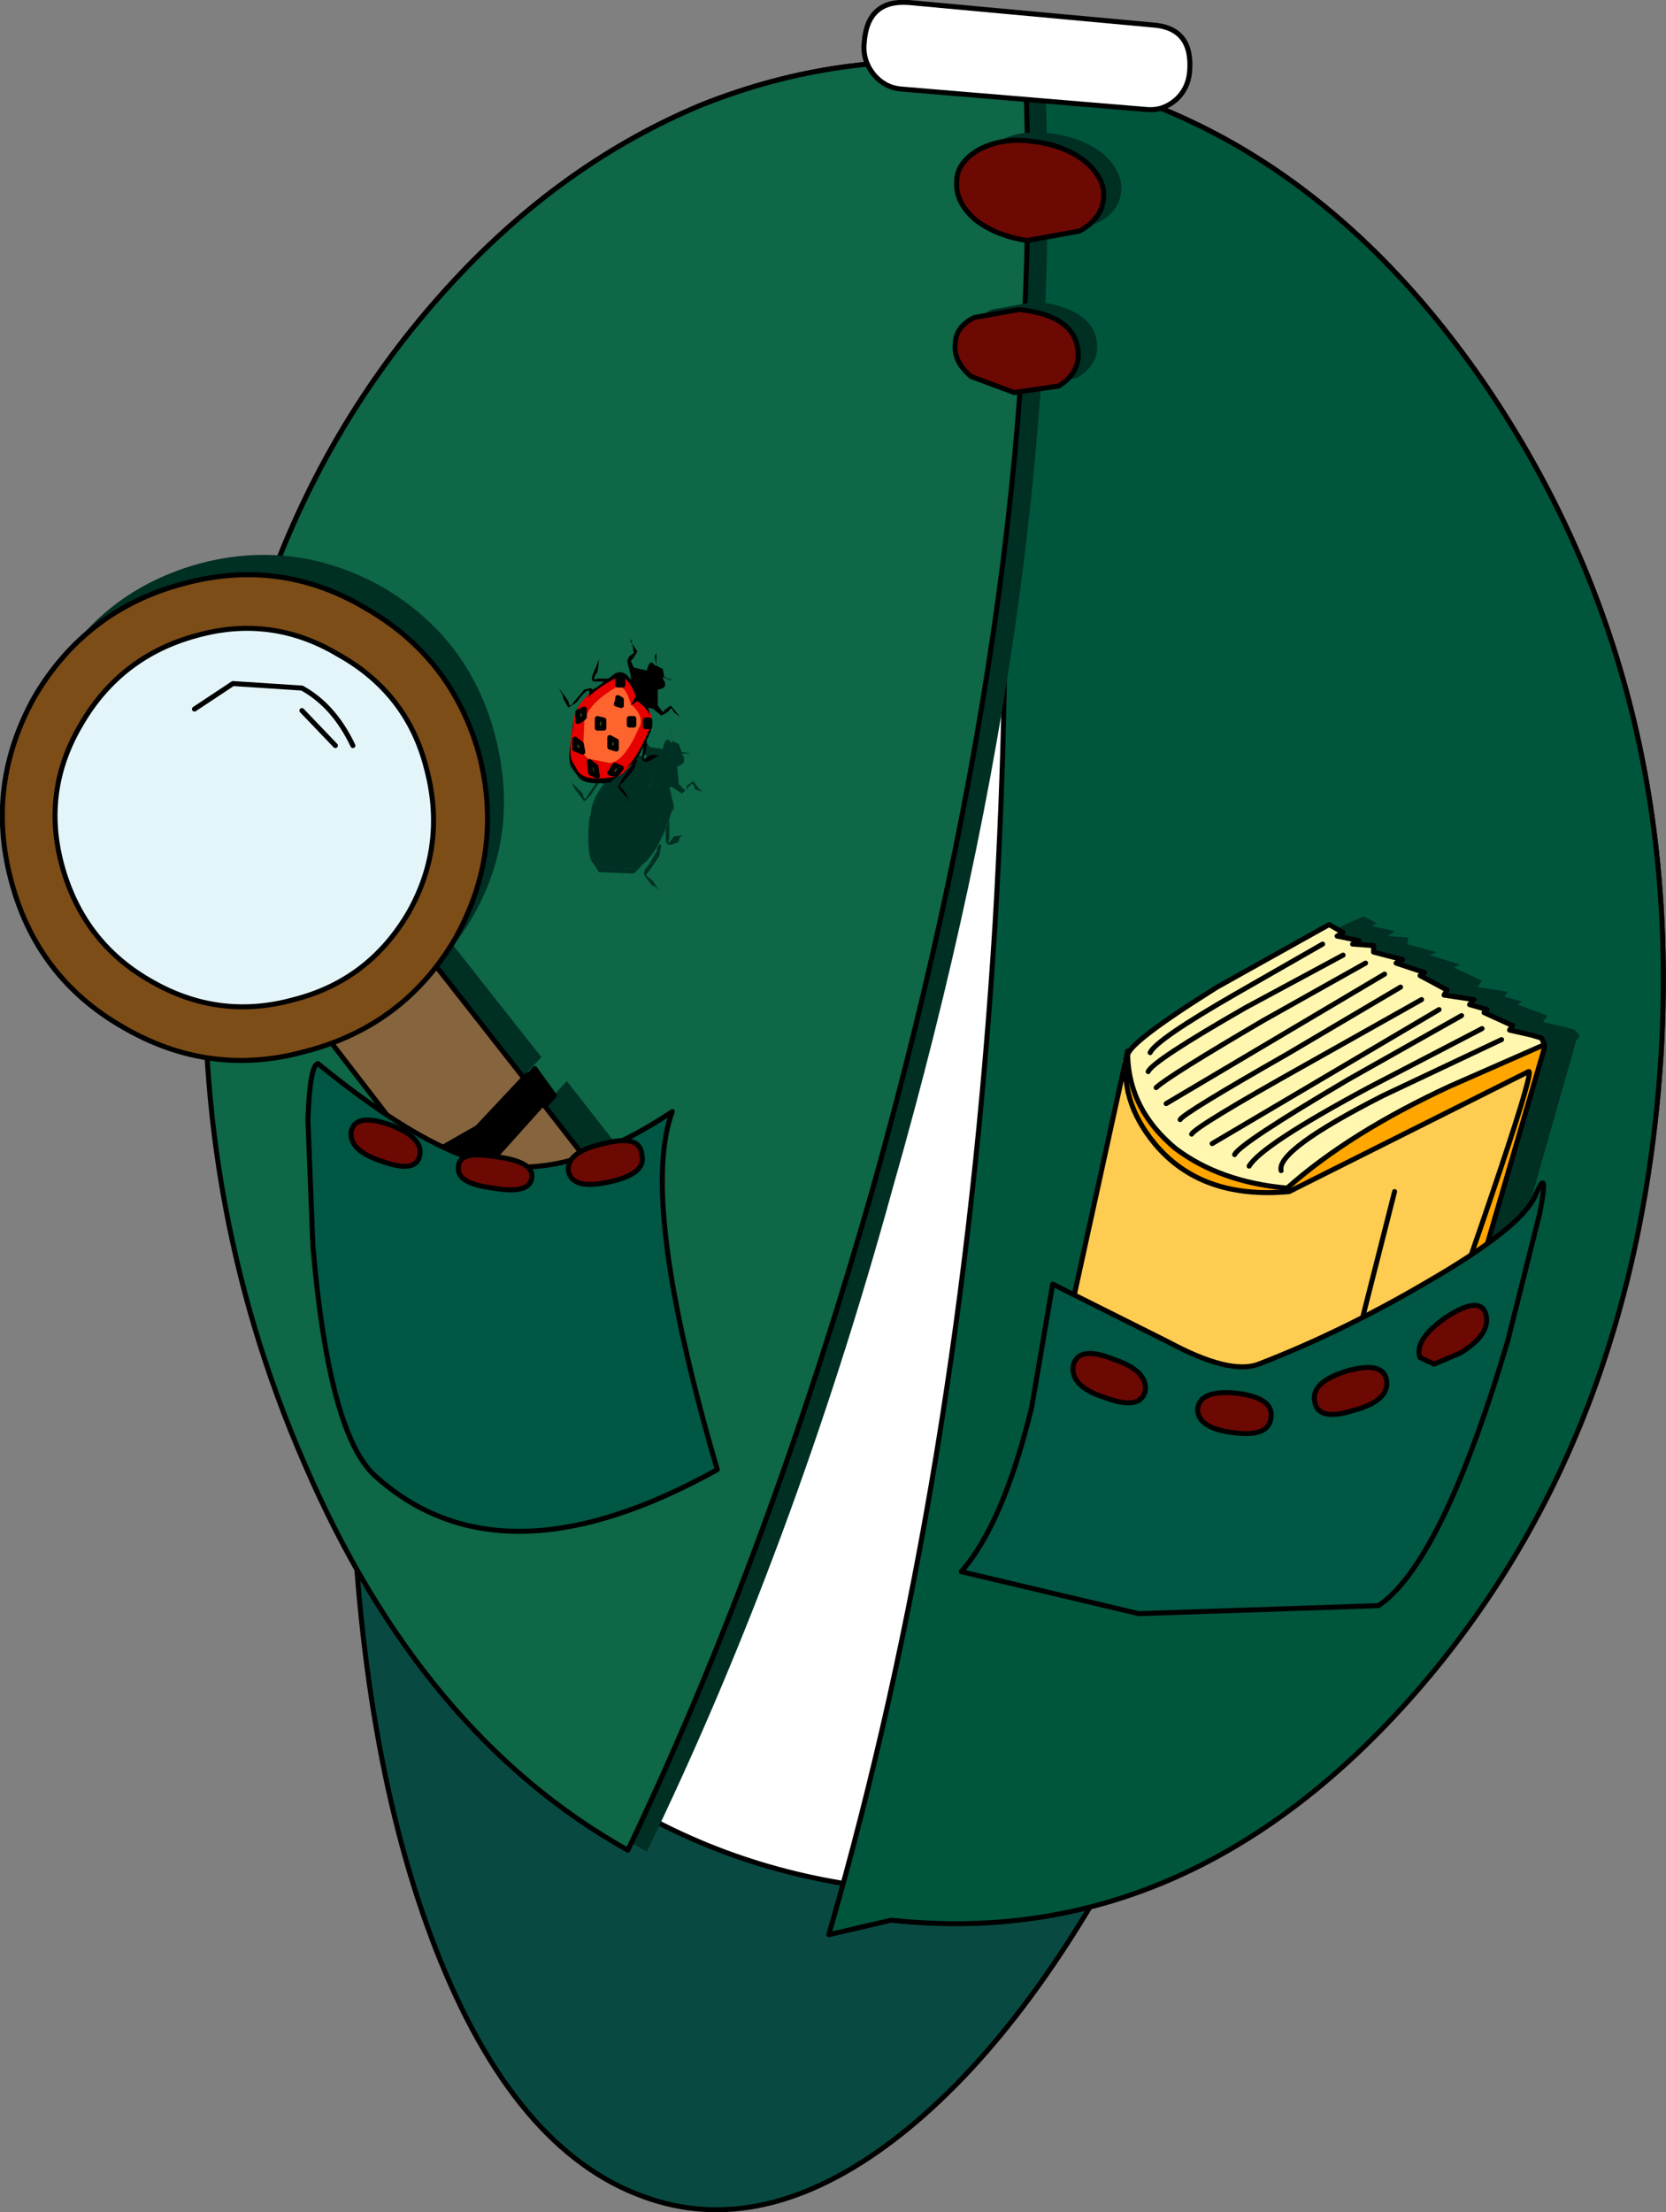 <?xml version="1.0" encoding="UTF-8" standalone="no"?>
<svg xmlns:xlink="http://www.w3.org/1999/xlink" height="221.2px" width="166.65px" xmlns="http://www.w3.org/2000/svg">
  <rect width="100%" height="100%" fill="#808080" stroke="none"/>
  <g transform="matrix(1.0, 0.0, 0.0, 1.0, 82.35, 91.05)">
    <path d="M-4.25 89.0 Q13.2 95.35 30.6 92.65 19.75 113.25 6.95 123.0 -6.15 132.9 -17.95 128.6 -30.9 123.95 -38.75 103.85 -46.4 84.2 -47.2 55.25 -30.1 79.85 -4.25 89.0" fill="#084a41" fill-rule="evenodd" stroke="none"/>
    <path d="M-4.25 89.0 Q-30.1 79.85 -47.2 55.25 -46.4 84.2 -38.75 103.85 -30.9 123.95 -17.95 128.6 -6.15 132.9 6.95 123.0 19.75 113.25 30.6 92.65 13.2 95.35 -4.25 89.0 Z" fill="none" stroke="#000000" stroke-linecap="round" stroke-linejoin="round" stroke-width="0.5"/>
    <path d="M83.8 14.5 Q81.4 52.2 58.55 76.65 47.7 88.2 34.1 93.75 20.2 99.35 5.5 97.75 -24.7 94.4 -44.35 65.35 -64.0 36.25 -61.6 -1.45 -59.35 -39.2 -36.5 -63.45 -25.65 -74.95 -12.2 -80.55 1.85 -86.15 16.55 -84.55 46.75 -81.2 66.4 -52.3 86.05 -23.2 83.8 14.5" fill="#ffffff" fill-rule="evenodd" stroke="none"/>
    <path d="M83.8 14.5 Q81.4 52.2 58.55 76.65 47.7 88.2 34.1 93.75 20.2 99.35 5.5 97.75 -24.7 94.4 -44.35 65.35 -64.0 36.25 -61.6 -1.45 -59.35 -39.2 -36.5 -63.45 -25.65 -74.95 -12.2 -80.55 1.85 -86.15 16.55 -84.55 46.75 -81.2 66.4 -52.3 86.05 -23.2 83.8 14.5 Z" fill="none" stroke="#000000" stroke-linecap="round" stroke-linejoin="round" stroke-width="0.5"/>
    <path d="M66.4 -52.3 Q86.05 -23.2 83.8 14.5 81.4 52.85 59.2 78.25 36.5 104.15 6.8 100.95 L0.55 102.4 Q13.8 56.7 17.2 1.1 19.9 -44.95 15.25 -84.7 L16.55 -84.55 Q46.75 -81.2 66.4 -52.3" fill="#00563d" fill-rule="evenodd" stroke="none"/>
    <path d="M66.4 -52.3 Q46.75 -81.2 16.55 -84.55 L15.25 -84.7 Q19.9 -44.95 17.2 1.1 13.8 56.7 0.55 102.4 L6.8 100.95 Q36.5 104.15 59.2 78.25 81.4 52.85 83.8 14.5 86.05 -23.2 66.4 -52.3 Z" fill="none" stroke="#000000" stroke-linecap="round" stroke-linejoin="round" stroke-width="0.5"/>
    <path d="M-34.45 -63.3 Q-23.55 -74.8 -10.15 -80.25 3.75 -86.0 18.6 -84.4 L22.15 -83.75 Q24.55 -33.9 6.95 27.75 -2.95 63.75 -17.65 94.1 -38.1 82.6 -49.95 55.6 -61.45 28.9 -59.7 -1.3 -57.3 -39.0 -34.45 -63.3" fill="#002f24" fill-rule="evenodd" stroke="none"/>
    <path d="M-36.5 -63.45 Q-25.65 -74.95 -12.2 -80.55 1.85 -86.15 16.55 -84.55 L20.2 -84.1 Q22.45 -34.7 5.05 27.45 -5.5 64.55 -19.55 93.95 -40.2 82.4 -51.85 55.4 -63.5 28.75 -61.6 -1.45 -59.35 -39.2 -36.5 -63.45" fill="#0e6746" fill-rule="evenodd" stroke="none"/>
    <path d="M-36.5 -63.45 Q-59.35 -39.2 -61.6 -1.45 -63.5 28.75 -51.85 55.4 -40.2 82.4 -19.55 93.95 -5.5 64.55 5.05 27.45 22.45 -34.7 20.2 -84.1 L16.55 -84.55 Q1.85 -86.15 -12.2 -80.55 -25.65 -74.95 -36.5 -63.45 Z" fill="none" stroke="#000000" stroke-linecap="round" stroke-linejoin="round" stroke-width="0.5"/>
    <path d="M29.8 -71.95 Q29.65 -69.85 27.4 -68.75 L22.15 -67.8 Q19.1 -68.1 17.0 -69.85 14.95 -71.6 15.1 -73.7 15.25 -75.6 17.5 -76.9 19.75 -78.15 22.75 -77.7 25.8 -77.35 27.9 -75.75 29.95 -74.0 29.8 -71.95" fill="#002f24" fill-rule="evenodd" stroke="none"/>
    <path d="M27.4 -56.1 Q27.25 -54.35 25.35 -53.25 L20.85 -52.6 Q18.3 -52.75 16.55 -54.2 14.8 -55.65 14.95 -57.4 14.95 -59.15 16.85 -60.1 L21.35 -60.9 Q27.55 -60.1 27.4 -56.1" fill="#002f24" fill-rule="evenodd" stroke="none"/>
    <path d="M28.05 -71.3 Q27.9 -69.2 25.65 -67.95 L20.4 -67.0 Q17.35 -67.45 15.25 -69.05 13.2 -70.8 13.35 -72.9 13.35 -74.8 15.6 -76.1 18.0 -77.35 21.0 -76.9 24.05 -76.55 26.15 -74.95 28.2 -73.2 28.05 -71.3" fill="#6d0903" fill-rule="evenodd" stroke="none"/>
    <path d="M28.05 -71.3 Q27.9 -69.2 25.65 -67.95 L20.4 -67.0 Q17.35 -67.45 15.25 -69.05 13.2 -70.8 13.35 -72.9 13.35 -74.8 15.6 -76.1 18.0 -77.35 21.0 -76.9 24.05 -76.55 26.15 -74.95 28.2 -73.2 28.05 -71.3 Z" fill="none" stroke="#000000" stroke-linecap="round" stroke-linejoin="round" stroke-width="0.5"/>
    <path d="M25.5 -55.3 Q25.35 -53.55 23.55 -52.45 L19.1 -51.8 14.8 -53.4 Q13.05 -54.85 13.2 -56.6 13.2 -58.35 15.1 -59.3 L19.6 -60.1 Q25.65 -59.45 25.5 -55.3" fill="#6d0903" fill-rule="evenodd" stroke="none"/>
    <path d="M25.5 -55.3 Q25.35 -53.55 23.55 -52.45 L19.1 -51.8 14.8 -53.4 Q13.05 -54.85 13.2 -56.6 13.2 -58.35 15.1 -59.3 L19.6 -60.1 Q25.65 -59.45 25.5 -55.3 Z" fill="none" stroke="#000000" stroke-linecap="round" stroke-linejoin="round" stroke-width="0.5"/>
    <path d="M-68.3 9.7 Q-76.95 4.6 -79.65 -5.0 -82.2 -14.75 -77.1 -23.35 -72.15 -32.0 -62.4 -34.7 -52.8 -37.25 -44.0 -32.3 -35.4 -27.2 -32.85 -17.6 -29.8 -5.95 -37.0 3.5 L-28.2 14.65 -32.85 19.65 Q-35.7 21.85 -38.45 22.8 L-47.4 11.3 -49.95 12.1 Q-59.7 14.65 -68.3 9.7" fill="#002f24" fill-rule="evenodd" stroke="none"/>
    <path d="M-25.65 17.05 L-17.65 27.3 -27.9 35.3 -35.7 25.05 -30.1 21.85 -25.65 17.05" fill="#002f24" fill-rule="evenodd" stroke="none"/>
    <path d="M65.9 7.0 L65.45 7.65 68.45 8.1 68.15 8.6 69.9 9.1 69.45 9.4 72.45 10.5 72.0 11.15 74.25 11.65 75.2 11.95 75.35 12.25 75.5 12.1 75.5 12.25 75.65 12.6 75.35 12.9 63.7 53.8 61.45 52.85 60.8 54.6 36.35 61.8 23.9 58.45 33.5 15.45 33.5 14.2 33.95 13.7 33.95 13.55 Q33.8 12.45 42.75 6.85 51.55 1.4 54.1 0.6 L55.35 1.25 54.9 1.55 57.15 2.05 56.5 2.55 58.55 2.7 58.4 3.35 61.3 4.15 60.65 4.45 63.7 5.4 63.05 5.7 65.9 7.0" fill="#002f24" fill-rule="evenodd" stroke="none"/>
    <path d="M29.95 15.0 L31.1 13.7 46.75 25.4 72.15 12.9 60.15 54.6 38.45 43.9 29.8 26.0 29.95 15.0" fill="#ffa600" fill-rule="evenodd" stroke="none"/>
    <path d="M-26.9 18.5 L-31.9 23.95 Q-34.6 26.2 -38.1 27.3 L-40.2 24.9 Q-36.5 23.45 -33.8 21.4 L-28.85 15.8 -26.9 18.5" fill="#000000" fill-rule="evenodd" stroke="none"/>
    <path d="M-26.9 18.5 L-31.9 23.95 Q-34.6 26.2 -38.1 27.3 L-40.2 24.9 Q-36.5 23.45 -33.8 21.4 L-28.85 15.8 -26.9 18.5 Z" fill="none" stroke="#000000" stroke-linecap="round" stroke-linejoin="round" stroke-width="0.5"/>
    <path d="M-34.6 21.7 L-40.2 24.9 -49.45 12.9 -39.25 4.9 -29.95 16.75 -34.6 21.7" fill="#85643e" fill-rule="evenodd" stroke="none"/>
    <path d="M-34.6 21.7 L-29.95 16.75 -39.25 4.9 -49.45 12.9 -40.2 24.9 -34.6 21.7 Z" fill="none" stroke="#000000" stroke-linecap="round" stroke-linejoin="round" stroke-width="0.5"/>
    <path d="M-32.5 24.25 L-28.05 19.3 -20.05 29.55 -30.3 37.5 -38.1 27.45 -32.5 24.25" fill="#85643e" fill-rule="evenodd" stroke="none"/>
    <path d="M-32.5 24.25 L-38.1 27.45 -30.3 37.5 -20.05 29.55 -28.05 19.3 -32.5 24.25 Z" fill="none" stroke="#000000" stroke-linecap="round" stroke-linejoin="round" stroke-width="0.5"/>
    <path d="M72.15 13.4 L62.7 17.55 Q52.65 22.2 46.4 27.75 39.7 27.15 35.25 23.8 30.6 19.95 30.45 14.5 30.45 13.25 39.4 7.65 L50.6 1.4 52.0 2.2 51.4 2.55 53.6 3.0 52.95 3.35 55.05 3.5 55.05 4.15 57.95 4.9 57.3 5.25 60.15 6.2 59.7 6.5 62.4 7.95 62.1 8.45 65.1 8.9 64.65 9.4 66.4 9.9 66.1 10.2 68.95 11.5 68.65 11.95 70.85 12.45 71.85 12.75 72.15 13.4" fill="#fff7b0" fill-rule="evenodd" stroke="none"/>
    <path d="M72.15 13.4 L62.7 17.55 Q52.65 22.2 46.4 27.75 39.7 27.15 35.25 23.8 30.6 19.95 30.45 14.5 30.45 13.25 39.4 7.65 L50.6 1.4 52.0 2.2 51.4 2.55 53.6 3.0 52.95 3.35 55.05 3.5 55.05 4.15 57.95 4.9 57.3 5.25 60.15 6.2 59.7 6.5 62.4 7.95 62.1 8.45 65.1 8.9 64.65 9.4 66.4 9.9 66.1 10.2 68.95 11.5 68.65 11.95 70.85 12.45 71.85 12.75 72.15 13.4 Z" fill="none" stroke="#000000" stroke-linecap="round" stroke-linejoin="round" stroke-width="0.5"/>
    <path d="M72.15 13.7 L61.1 51.6" fill="none" stroke="#000000" stroke-linecap="round" stroke-linejoin="round" stroke-width="0.5"/>
    <path d="M30.45 14.05 Q29.5 18.85 33.15 23.3 37.8 28.9 46.6 28.1 L70.55 16.1 Q71.65 15.45 57.45 55.4 L32.85 62.6 20.55 59.25 30.45 14.05" fill="#fecc50" fill-rule="evenodd" stroke="none"/>
    <path d="M30.45 14.05 Q29.5 18.85 33.15 23.3 37.8 28.9 46.6 28.1 L70.55 16.1 Q71.65 15.45 57.45 55.4 L32.85 62.6 20.55 59.25 30.45 14.05 Z" fill="none" stroke="#000000" stroke-linecap="round" stroke-linejoin="round" stroke-width="0.5"/>
    <path d="M57.15 28.1 L49.0 60.2" fill="none" stroke="#000000" stroke-linecap="round" stroke-linejoin="round" stroke-width="0.5"/>
    <path d="M68.45 43.1 Q61.9 65.15 55.55 69.5 L31.55 70.3 13.8 66.1 Q18.0 61.35 20.85 49.65 L22.95 37.35 34.45 43.1 Q40.65 46.45 43.55 45.35 51.85 42.15 60.3 37.2 69.75 31.75 71.2 28.55 72.65 25.2 71.65 30.35 L68.45 43.1" fill="#005743" fill-rule="evenodd" stroke="none"/>
    <path d="M68.45 43.1 Q61.9 65.15 55.55 69.5 L31.55 70.3 13.8 66.1 Q18.0 61.35 20.85 49.65 L22.95 37.35 34.45 43.1 Q40.65 46.45 43.55 45.35 51.85 42.15 60.3 37.2 69.75 31.75 71.2 28.55 72.65 25.2 71.65 30.35 L68.45 43.1 Z" fill="none" stroke="#000000" stroke-linecap="round" stroke-linejoin="round" stroke-width="0.5"/>
    <path d="M67.85 12.9 L56.0 18.5 Q45.3 23.95 45.8 26.0" fill="none" stroke="#000000" stroke-linecap="round" stroke-linejoin="round" stroke-width="0.5"/>
    <path d="M65.9 11.8 L54.55 17.7 Q43.85 23.45 42.6 25.55" fill="none" stroke="#000000" stroke-linecap="round" stroke-linejoin="round" stroke-width="0.5"/>
    <path d="M63.85 10.5 L52.5 16.9 Q41.65 23.3 41.15 24.4" fill="none" stroke="#000000" stroke-linecap="round" stroke-linejoin="round" stroke-width="0.5"/>
    <path d="M52.0 4.45 L42.25 9.7 Q33.0 15.0 32.5 16.1" fill="none" stroke="#000000" stroke-linecap="round" stroke-linejoin="round" stroke-width="0.5"/>
    <path d="M49.95 3.35 L41.3 8.3 Q33.3 12.9 32.7 14.2" fill="none" stroke="#000000" stroke-linecap="round" stroke-linejoin="round" stroke-width="0.5"/>
    <path d="M54.25 5.25 L44.0 11.0 Q34.45 16.6 33.3 17.7" fill="none" stroke="#000000" stroke-linecap="round" stroke-linejoin="round" stroke-width="0.5"/>
    <path d="M56.15 6.35 L34.3 19.3" fill="none" stroke="#000000" stroke-linecap="round" stroke-linejoin="round" stroke-width="0.5"/>
    <path d="M61.6 9.9 L38.9 23.3" fill="none" stroke="#000000" stroke-linecap="round" stroke-linejoin="round" stroke-width="0.5"/>
    <path d="M59.85 8.9 L48.2 15.45 Q37.3 21.55 36.85 22.35" fill="none" stroke="#000000" stroke-linecap="round" stroke-linejoin="round" stroke-width="0.5"/>
    <path d="M57.75 7.65 L46.4 14.35 Q36.05 20.25 35.7 20.9" fill="none" stroke="#000000" stroke-linecap="round" stroke-linejoin="round" stroke-width="0.5"/>
    <path d="M-78.85 -21.45 Q-73.75 -30.05 -64.15 -32.65 -54.4 -35.35 -45.8 -30.25 -37.15 -25.3 -34.45 -15.7 -31.9 -5.95 -36.85 2.85 -41.95 11.5 -51.7 14.05 -61.3 16.75 -70.05 11.65 -78.7 6.7 -81.25 -3.05 -83.8 -12.65 -78.85 -21.45" fill="#7d4d18" fill-rule="evenodd" stroke="none"/>
    <path d="M-78.85 -21.45 Q-73.75 -30.05 -64.15 -32.65 -54.4 -35.35 -45.8 -30.25 -37.15 -25.3 -34.45 -15.7 -31.9 -5.95 -36.85 2.85 -41.95 11.5 -51.7 14.05 -61.3 16.75 -70.05 11.65 -78.7 6.7 -81.25 -3.05 -83.8 -12.65 -78.85 -21.45 Z" fill="none" stroke="#000000" stroke-linecap="round" stroke-linejoin="round" stroke-width="0.5"/>
    <path d="M-74.2 -18.7 Q-70.25 -25.45 -62.7 -27.5 -55.2 -29.6 -48.5 -25.6 -41.6 -21.75 -39.7 -14.25 -37.65 -6.6 -41.45 0.15 -45.45 7.0 -52.95 8.9 -60.5 11.0 -67.35 7.0 -74.05 3.15 -76.15 -4.5 -78.2 -12.0 -74.2 -18.7" fill="#e3f5f9" fill-rule="evenodd" stroke="none"/>
    <path d="M-74.2 -18.7 Q-70.25 -25.45 -62.7 -27.5 -55.2 -29.6 -48.5 -25.6 -41.6 -21.75 -39.7 -14.25 -37.65 -6.6 -41.45 0.15 -45.45 7.0 -52.95 8.9 -60.5 11.0 -67.35 7.0 -74.05 3.15 -76.15 -4.5 -78.2 -12.0 -74.2 -18.7 Z" fill="none" stroke="#000000" stroke-linecap="round" stroke-linejoin="round" stroke-width="0.5"/>
    <path d="M-62.9 -20.15 L-59.05 -22.7 -52.15 -22.25 Q-48.95 -20.5 -47.05 -16.5" fill="none" stroke="#000000" stroke-linecap="round" stroke-linejoin="round" stroke-width="0.5"/>
    <path d="M-52.15 -20.0 L-48.8 -16.5" fill="none" stroke="#000000" stroke-linecap="round" stroke-linejoin="round" stroke-width="0.5"/>
    <path d="M-17.5 -12.35 L-16.7 -12.95 Q-14.95 -11.7 -14.95 -10.25 -14.95 -10.1 -15.1 -10.1 -16.85 -4.65 -18.95 -4.2 L-22.3 -4.35 -22.95 -5.15 Q-23.75 -6.1 -23.25 -9.8 -22.6 -12.35 -19.4 -14.9 -18.15 -15.85 -17.0 -13.45 L-17.5 -12.35" fill="#002f24" fill-rule="evenodd" stroke="none"/>
    <path d="M-13.8 -12.0 Q-13.65 -12.15 -13.65 -12.5 -13.35 -12.65 -13.0 -12.95 L-12.4 -12.15 -12.05 -11.85 -12.85 -12.15 Q-13.0 -12.95 -13.35 -12.5 L-13.8 -12.0 -14.15 -11.7 -15.1 -12.35 -15.4 -12.35 -15.1 -11.2 Q-15.6 -12.15 -16.7 -12.95 L-17.5 -12.35 -17.0 -13.45 Q-18.15 -15.85 -19.4 -14.9 -22.6 -12.35 -23.25 -9.8 -23.1 -11.2 -21.95 -12.65 L-22.15 -12.8 Q-21.95 -13.6 -23.25 -11.55 L-23.9 -10.9 -24.85 -12.15 -25.15 -12.8 -24.05 -11.7 Q-23.9 -10.75 -23.55 -11.55 L-22.45 -13.15 Q-21.8 -13.95 -21.8 -13.3 L-21.65 -13.15 -20.55 -14.25 -21.65 -14.1 -21.65 -15.7 -21.15 -16.5 -21.35 -15.2 Q-21.8 -13.95 -21.35 -14.55 L-20.05 -14.75 -19.25 -15.35 Q-18.45 -16.0 -17.65 -14.9 L-17.65 -15.35 -18.15 -16.5 -17.65 -17.75 -18.15 -19.35 -17.35 -18.1 Q-17.35 -17.6 -17.5 -17.3 L-17.8 -16.95 -17.35 -16.35 -16.05 -16.15 Q-15.75 -17.6 -15.25 -16.8 L-15.1 -16.8 -15.25 -18.1 -15.25 -18.25 -15.1 -16.95 -14.45 -16.65 -14.15 -15.85 -13.2 -15.7 -14.15 -15.7 Q-13.5 -14.75 -14.6 -14.4 L-14.45 -12.65 -13.8 -12.0" fill="#002f24" fill-rule="evenodd" stroke="none"/>
    <path d="M-15.25 -9.6 Q-15.1 -9.8 -15.1 -10.1 -14.95 -10.1 -14.95 -10.25 L-15.25 -9.6 -15.4 -9.0 -15.4 -7.2 Q-15.75 -6.25 -14.95 -7.4 L-14.0 -7.55 Q-14.45 -7.4 -14.45 -6.9 -15.6 -6.25 -15.75 -6.9 L-15.75 -8.2 -16.4 -6.6 -16.2 -6.6 -16.4 -5.45 -17.5 -3.85 Q-17.95 -3.55 -17.35 -3.25 L-17.0 -2.9 -16.4 -1.95 -16.85 -2.45 Q-17.0 -2.45 -17.2 -2.6 L-17.8 -3.4 Q-18.15 -3.85 -17.5 -4.5 L-16.55 -6.1 -16.7 -6.1 -17.0 -5.6 Q-16.05 -7.05 -15.25 -9.6 M-23.4 -9.3 Q-23.25 -9.45 -23.25 -9.8 -23.75 -6.1 -22.95 -5.15 L-22.3 -4.35 -18.95 -4.2 -18.15 -4.5 -18.95 -3.7 -22.45 -3.85 -22.95 -4.65 Q-23.75 -5.45 -23.4 -9.3" fill="#002f24" fill-rule="evenodd" stroke="none"/>
    <path d="M-17.35 -17.95 Q-19.4 -13.3 -21.35 -13.15 -24.05 -12.65 -24.55 -13.75 L-25.0 -14.55 Q-25.65 -15.35 -25.0 -18.9 -24.7 -21.45 -20.85 -23.35 -19.4 -24.15 -18.6 -21.3 -16.55 -19.7 -17.35 -17.95" fill="#e60000" fill-rule="evenodd" stroke="none"/>
    <path d="M-18.45 -18.25 Q-19.9 -14.9 -21.35 -14.75 L-23.55 -15.2 -24.05 -15.7 -23.9 -18.9 Q-23.55 -20.65 -20.85 -22.25 -19.9 -22.9 -19.25 -20.65 -17.8 -19.35 -18.45 -18.25" fill="#fd642e" fill-rule="evenodd" stroke="none"/>
    <path d="M-19.4 -18.55 L-19.4 -19.2 -18.95 -19.2 -18.95 -18.55 -19.4 -18.55" fill="#354a12" fill-rule="evenodd" stroke="none"/>
    <path d="M-19.4 -18.55 L-18.95 -18.55 -18.95 -19.2 -19.4 -19.2 -19.4 -18.55 Z" fill="none" stroke="#000000" stroke-linecap="round" stroke-linejoin="round" stroke-width="0.5"/>
    <path d="M-21.35 -16.35 L-21.35 -17.3 -20.7 -16.95 -20.7 -16.15 -21.35 -16.35" fill="#354a12" fill-rule="evenodd" stroke="none"/>
    <path d="M-21.35 -16.35 L-20.7 -16.15 -20.7 -16.95 -21.35 -17.3 -21.35 -16.35 Z" fill="none" stroke="#000000" stroke-linecap="round" stroke-linejoin="round" stroke-width="0.5"/>
    <path d="M-23.25 -13.75 L-23.4 -14.9 -22.75 -14.4 -22.6 -13.45 -23.25 -13.75" fill="#354a12" fill-rule="evenodd" stroke="none"/>
    <path d="M-23.25 -13.75 L-22.6 -13.45 -22.75 -14.4 -23.4 -14.9 -23.25 -13.75 Z" fill="none" stroke="#000000" stroke-linecap="round" stroke-linejoin="round" stroke-width="0.5"/>
    <path d="M-17.8 -18.4 L-17.8 -19.05 -17.35 -19.05 -17.35 -18.4 -17.8 -18.4" fill="#354a12" fill-rule="evenodd" stroke="none"/>
    <path d="M-17.8 -18.4 L-17.35 -18.4 -17.35 -19.05 -17.8 -19.05 -17.8 -18.4 Z" fill="none" stroke="#000000" stroke-linecap="round" stroke-linejoin="round" stroke-width="0.5"/>
    <path d="M-21.35 -13.75 L-20.85 -14.55 -20.2 -14.25 -20.7 -13.6 -21.35 -13.75" fill="#354a12" fill-rule="evenodd" stroke="none"/>
    <path d="M-21.35 -13.75 L-20.85 -14.55 -20.2 -14.25 -20.7 -13.6 -21.35 -13.75 Z" fill="none" stroke="#000000" stroke-linecap="round" stroke-linejoin="round" stroke-width="0.5"/>
    <path d="M-20.7 -20.65 Q-20.55 -20.95 -20.55 -21.3 L-20.2 -21.1 -20.2 -20.5 -20.7 -20.65" fill="#354a12" fill-rule="evenodd" stroke="none"/>
    <path d="M-20.7 -20.65 Q-20.55 -20.95 -20.55 -21.3 L-20.2 -21.1 -20.2 -20.5 -20.7 -20.65 Z" fill="none" stroke="#000000" stroke-linecap="round" stroke-linejoin="round" stroke-width="0.5"/>
    <path d="M-22.6 -18.25 L-22.6 -19.2 -21.95 -19.05 -21.95 -18.25 -22.6 -18.25" fill="#354a12" fill-rule="evenodd" stroke="none"/>
    <path d="M-22.6 -18.25 L-22.6 -19.2 -21.95 -19.05 -21.95 -18.25 -22.6 -18.25 Z" fill="none" stroke="#000000" stroke-linecap="round" stroke-linejoin="round" stroke-width="0.5"/>
    <path d="M-24.85 -16.15 L-24.85 -17.15 -24.2 -16.65 -24.05 -15.85 -24.85 -16.15" fill="#354a12" fill-rule="evenodd" stroke="none"/>
    <path d="M-24.85 -16.15 L-24.85 -17.15 -24.2 -16.65 -24.05 -15.85 -24.85 -16.15 Z" fill="none" stroke="#000000" stroke-linecap="round" stroke-linejoin="round" stroke-width="0.5"/>
    <path d="M-20.55 -22.55 L-20.55 -23.35 -20.05 -23.35 -20.05 -22.55 -20.55 -22.55" fill="#354a12" fill-rule="evenodd" stroke="none"/>
    <path d="M-20.55 -22.55 L-20.55 -23.35 -20.05 -23.35 -20.05 -22.55 -20.55 -22.55 Z" fill="none" stroke="#000000" stroke-linecap="round" stroke-linejoin="round" stroke-width="0.5"/>
    <path d="M-24.55 -18.9 L-24.55 -19.85 -23.9 -20.15 -23.9 -19.35 Q-24.2 -19.05 -24.55 -18.9" fill="#354a12" fill-rule="evenodd" stroke="none"/>
    <path d="M-24.55 -18.9 Q-24.2 -19.05 -23.9 -19.35 L-23.9 -20.15 -24.55 -19.85 -24.55 -18.9 Z" fill="none" stroke="#000000" stroke-linecap="round" stroke-linejoin="round" stroke-width="0.5"/>
    <path d="M-15.1 -23.05 L-15.25 -23.05 -16.05 -23.35 -16.05 -23.2 Q-15.4 -22.25 -16.55 -22.1 L-16.55 -20.5 -16.05 -19.85 -15.75 -20.15 -15.25 -20.5 -14.6 -19.7 -14.3 -19.35 -14.95 -19.85 Q-15.25 -20.5 -15.4 -20.0 -15.75 -19.7 -16.2 -19.5 L-17.0 -20.15 -17.5 -20.3 -17.35 -19.5 Q-17.65 -20.3 -18.6 -20.95 L-19.25 -20.5 -18.75 -21.45 Q-19.75 -24.0 -20.85 -23.2 -22.6 -22.25 -23.55 -21.3 L-23.4 -21.6 -23.4 -21.75 Q-23.4 -22.55 -24.7 -20.8 L-25.5 -20.3 -25.95 -21.1 -26.1 -21.6 -26.45 -22.25 -25.5 -20.95 Q-25.35 -20.15 -25.0 -20.8 L-23.9 -22.1 -23.25 -22.25 -23.1 -22.1 Q-22.45 -22.4 -21.95 -22.9 L-22.95 -22.9 Q-23.4 -23.05 -22.75 -24.3 L-22.45 -25.1 Q-22.45 -24.5 -22.6 -23.85 -23.25 -22.9 -22.6 -23.2 L-21.5 -23.2 -20.85 -23.7 Q-19.9 -24.15 -19.25 -23.05 L-19.25 -23.5 -19.55 -24.65 Q-19.75 -25.3 -18.95 -25.75 L-19.1 -26.7 -18.6 -25.9 -18.95 -25.3 -19.25 -24.95 -18.95 -24.3 -17.65 -24.0 Q-17.35 -25.3 -16.85 -24.5 L-16.7 -24.5 -16.05 -24.15 -15.9 -23.35 -15.1 -23.05 M-19.1 -26.7 L-19.25 -26.85 -19.25 -27.2 -19.1 -26.7 M-16.7 -25.75 L-16.7 -24.5 -16.85 -25.45 -16.7 -25.75" fill="#000000" fill-rule="evenodd" stroke="none"/>
    <path d="M-20.2 -13.75 L-21.35 -12.8 Q-24.05 -12.5 -24.55 -13.45 L-25.15 -14.25 Q-25.65 -15.05 -25.15 -17.3 -25.5 -15.35 -25.0 -14.75 L-24.55 -13.95 Q-23.9 -12.95 -21.35 -13.3 -20.85 -13.3 -20.2 -13.75 M-17.35 -18.25 L-17.2 -18.25 Q-17.2 -17.95 -17.35 -17.75 L-17.65 -17.15 Q-17.65 -16.35 -17.8 -15.7 -18.3 -14.75 -17.35 -15.55 L-16.4 -15.55 -17.0 -15.2 Q-17.95 -14.55 -18.15 -15.2 L-17.95 -16.5 Q-18.3 -15.7 -18.75 -15.05 L-18.6 -15.05 -18.95 -14.1 -20.05 -12.8 Q-20.55 -12.5 -20.05 -12.15 L-19.75 -11.7 -19.25 -10.75 -19.55 -11.2 -19.9 -11.55 -20.55 -12.35 -20.05 -13.3 -19.1 -14.55 -19.1 -14.75 -19.9 -14.1 Q-18.6 -15.2 -17.35 -18.25 M-25.15 -17.3 L-25.0 -19.05 -25.0 -18.55 -25.15 -17.3" fill="#000000" fill-rule="evenodd" stroke="none"/>
    <path d="M25.0 45.5 Q25.5 43.45 29.0 44.85 32.5 46.0 32.2 48.05 31.7 50.0 28.2 48.7 24.7 47.6 25.0 45.5" fill="#6d0903" fill-rule="evenodd" stroke="none"/>
    <path d="M25.0 45.5 Q24.7 47.6 28.2 48.7 31.7 50.0 32.2 48.05 32.5 46.0 29.0 44.85 25.5 43.45 25.0 45.5 Z" fill="none" stroke="#000000" stroke-linecap="round" stroke-linejoin="round" stroke-width="0.5"/>
    <path d="M37.45 49.85 Q37.65 47.9 41.3 48.25 45.0 48.7 44.8 50.6 44.65 52.7 41.0 52.2 37.45 51.75 37.45 49.85" fill="#6d0903" fill-rule="evenodd" stroke="none"/>
    <path d="M37.45 49.85 Q37.45 51.75 41.0 52.2 44.65 52.7 44.8 50.6 45.0 48.7 41.3 48.25 37.65 47.9 37.45 49.85 Z" fill="none" stroke="#000000" stroke-linecap="round" stroke-linejoin="round" stroke-width="0.5"/>
    <path d="M49.15 49.05 Q48.8 47.1 52.5 46.0 56.0 45.05 56.35 46.95 56.65 49.05 52.95 50.0 49.45 51.1 49.15 49.05" fill="#6d0903" fill-rule="evenodd" stroke="none"/>
    <path d="M49.15 49.05 Q49.45 51.1 52.95 50.0 56.65 49.05 56.35 46.95 56.0 45.05 52.5 46.0 48.8 47.1 49.15 49.05 Z" fill="none" stroke="#000000" stroke-linecap="round" stroke-linejoin="round" stroke-width="0.5"/>
    <path d="M59.7 44.7 Q59.05 42.95 62.25 40.7 65.6 38.5 66.25 40.25 66.9 42.3 63.7 44.25 L61.1 45.35 59.7 44.7" fill="#6d0903" fill-rule="evenodd" stroke="none"/>
    <path d="M59.7 44.7 L61.1 45.35 63.7 44.25 Q66.9 42.3 66.25 40.25 65.6 38.5 62.25 40.7 59.05 42.95 59.7 44.7 Z" fill="none" stroke="#000000" stroke-linecap="round" stroke-linejoin="round" stroke-width="0.5"/>
    <path d="M-27.55 18.65 L-32.5 24.25 Q-35.4 26.5 -38.9 27.75 L-40.8 25.05 Q-37.65 24.1 -34.6 21.7 -32.05 19.0 -29.65 16.1 L-27.55 18.65" fill="#000000" fill-rule="evenodd" stroke="none"/>
    <path d="M-15.1 20.1 Q-18.45 29.05 -10.6 55.9 -32.2 67.9 -44.8 56.55 -49.45 52.4 -51.05 33.55 L-51.55 20.9 Q-51.35 15.45 -50.55 15.3 -39.55 24.25 -32.85 25.4 -25.15 26.8 -15.1 20.1" fill="#005743" fill-rule="evenodd" stroke="none"/>
    <path d="M-15.1 20.1 Q-25.15 26.8 -32.85 25.4 -39.55 24.25 -50.55 15.3 -51.35 15.45 -51.55 20.9 L-51.05 33.55 Q-49.45 52.4 -44.8 56.55 -32.2 67.9 -10.6 55.9 -18.45 29.05 -15.1 20.1 Z" fill="none" stroke="#000000" stroke-linecap="round" stroke-linejoin="round" stroke-width="0.5"/>
    <path d="M-25.5 26.0 Q-25.65 24.1 -21.95 23.3 -18.3 22.35 -18.15 24.4 -17.65 26.35 -21.5 27.15 -25.15 27.95 -25.5 26.0" fill="#6d0903" fill-rule="evenodd" stroke="none"/>
    <path d="M-25.5 26.0 Q-25.15 27.95 -21.5 27.15 -17.65 26.35 -18.15 24.4 -18.3 22.35 -21.95 23.3 -25.65 24.1 -25.5 26.0 Z" fill="none" stroke="#000000" stroke-linecap="round" stroke-linejoin="round" stroke-width="0.5"/>
    <path d="M-36.5 25.7 Q-36.5 23.95 -32.85 24.6 -29.0 25.05 -29.15 26.65 -29.3 28.4 -33.0 27.75 -36.65 27.3 -36.5 25.7" fill="#6d0903" fill-rule="evenodd" stroke="none"/>
    <path d="M-36.5 25.7 Q-36.65 27.3 -33.0 27.75 -29.3 28.4 -29.15 26.65 -29.0 25.05 -32.85 24.6 -36.5 23.95 -36.5 25.7 Z" fill="none" stroke="#000000" stroke-linecap="round" stroke-linejoin="round" stroke-width="0.5"/>
    <path d="M-47.2 22.0 Q-46.75 20.25 -43.4 21.4 -40.05 22.65 -40.35 24.4 -40.65 26.35 -44.2 25.05 -47.55 23.95 -47.2 22.0" fill="#6d0903" fill-rule="evenodd" stroke="none"/>
    <path d="M-47.2 22.0 Q-47.55 23.95 -44.2 25.05 -40.65 26.35 -40.35 24.4 -40.05 22.65 -43.4 21.4 -46.75 20.25 -47.2 22.0 Z" fill="none" stroke="#000000" stroke-linecap="round" stroke-linejoin="round" stroke-width="0.5"/>
    <path d="M36.65 -83.9 Q36.5 -82.15 35.25 -81.05 33.95 -79.95 32.35 -80.1 L7.75 -82.15 Q6.15 -82.3 5.05 -83.6 3.9 -85.05 4.1 -86.8 4.4 -91.1 8.55 -90.8 L33.0 -88.55 Q37.0 -88.25 36.65 -83.9" fill="#ffffff" fill-rule="evenodd" stroke="none"/>
    <path d="M36.65 -83.9 Q36.5 -82.15 35.25 -81.05 33.95 -79.95 32.35 -80.1 L7.75 -82.15 Q6.15 -82.3 5.05 -83.6 3.9 -85.05 4.1 -86.8 4.4 -91.1 8.55 -90.8 L33.0 -88.55 Q37.0 -88.25 36.65 -83.9 Z" fill="none" stroke="#000000" stroke-linecap="round" stroke-linejoin="round" stroke-width="0.5"/>
  </g>
</svg>
